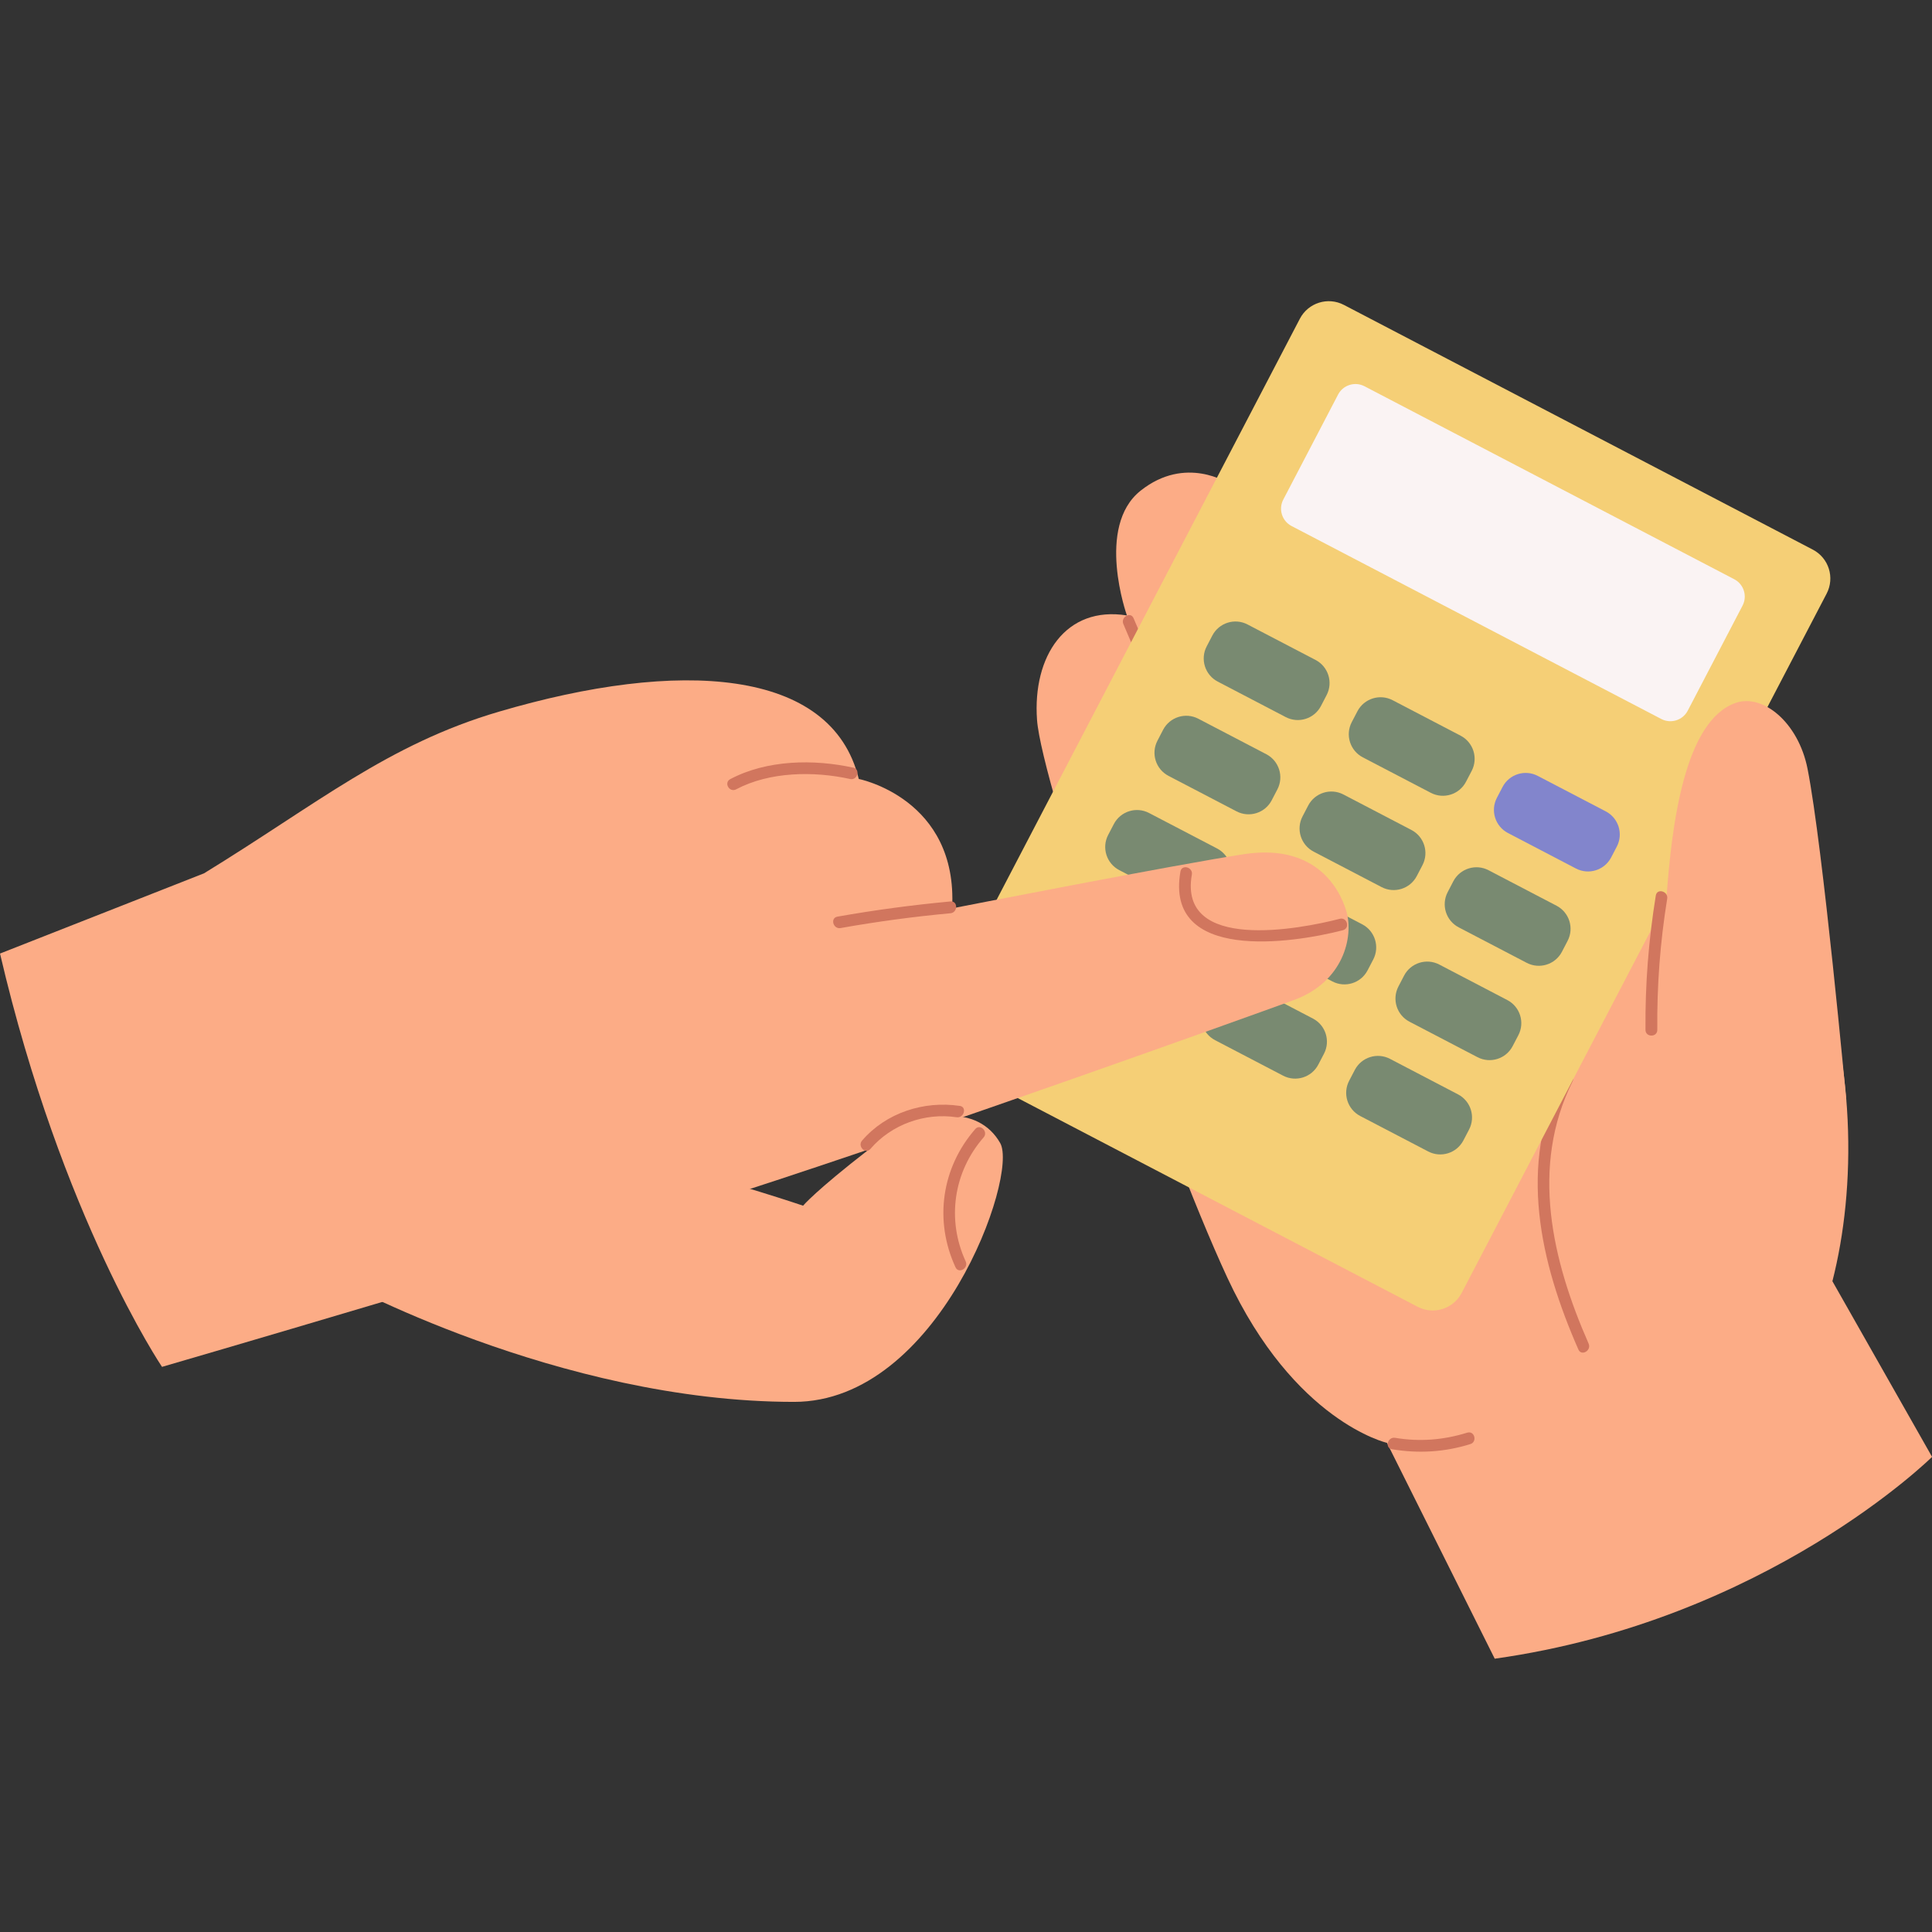 <svg width="80" height="80" viewBox="0 0 80 80" fill="none" xmlns="http://www.w3.org/2000/svg">
<rect x="0" y="0" width="80" height="80" fill="#333333" stroke="none"/>
<g clip-path="url(#clip0_417_924)">
<path d="M61.897 68.69L57.43 59.745C57.43 59.745 53.595 58.873 50.822 52.907C48.048 46.938 43.13 32.447 42.941 29.808C42.752 27.169 44.129 25.076 46.663 25.484C46.663 25.484 45.353 21.808 47.23 20.318C49.099 18.832 50.876 20.018 50.876 20.018C50.876 20.018 50.846 17.679 53.158 16.918C55.47 16.156 57.517 18.53 58.359 20.08C59.102 21.449 63.466 28.501 64.444 30.621C64.444 30.621 64.034 28.428 65.422 27.774C66.807 27.121 68.198 27.52 69.013 28.498C69.829 29.476 72.822 33.284 74.888 38.639C76.905 43.865 76.856 49.218 75.876 53.053L80.003 60.326C80.003 60.326 73.165 67.097 61.9 68.682L61.897 68.69Z" fill="#FCAC86"/>
<path d="M47.511 26.942C47.319 26.494 47.13 26.046 46.938 25.598C46.816 25.308 46.392 25.557 46.517 25.843C46.708 26.291 46.898 26.74 47.089 27.188C47.211 27.477 47.635 27.229 47.511 26.942Z" fill="#D1765E"/>
<path d="M65.781 55.635C64.266 52.194 63.356 48.313 65.116 44.781C65.257 44.5 64.835 44.251 64.695 44.535C62.85 48.24 63.766 52.264 65.359 55.883C65.486 56.169 65.908 55.921 65.781 55.638V55.635Z" fill="#D1765E"/>
<path d="M39.285 43.977L58.702 54.111C59.363 54.456 60.179 54.2 60.524 53.539L75.637 24.581C75.982 23.919 75.726 23.104 75.065 22.759L55.647 12.625C54.986 12.28 54.17 12.536 53.825 13.197L38.712 42.156C38.367 42.817 38.623 43.632 39.285 43.977Z" fill="#F5CF76"/>
<path d="M53.48 21.781L68.791 29.772C69.188 29.979 69.678 29.825 69.885 29.429L72.155 25.078C72.362 24.682 72.208 24.192 71.812 23.985L56.501 15.994C56.104 15.787 55.614 15.941 55.407 16.338L53.137 20.688C52.93 21.085 53.084 21.574 53.48 21.781Z" fill="#FAF3F3"/>
<path d="M62.441 34.493L65.256 35.963C65.785 36.239 66.438 36.034 66.714 35.505L66.949 35.055C67.225 34.526 67.02 33.873 66.491 33.597L63.675 32.128C63.146 31.852 62.494 32.057 62.218 32.586L61.983 33.036C61.707 33.565 61.912 34.217 62.441 34.493Z" fill="#8285CC"/>
<path d="M56.431 31.36L59.247 32.829C59.776 33.105 60.428 32.9 60.704 32.371L60.939 31.921C61.215 31.392 61.01 30.74 60.481 30.463L57.666 28.994C57.137 28.718 56.484 28.923 56.208 29.452L55.973 29.902C55.697 30.431 55.902 31.084 56.431 31.36Z" fill="#798A71"/>
<path d="M50.423 28.223L53.239 29.693C53.768 29.969 54.421 29.764 54.697 29.235L54.931 28.785C55.208 28.256 55.003 27.603 54.474 27.327L51.658 25.858C51.129 25.581 50.477 25.787 50.2 26.316L49.966 26.766C49.69 27.294 49.895 27.947 50.423 28.223Z" fill="#798A71"/>
<path d="M60.403 38.4L63.218 39.869C63.747 40.145 64.4 39.94 64.676 39.411L64.91 38.961C65.187 38.432 64.982 37.78 64.453 37.504L61.637 36.034C61.108 35.758 60.456 35.963 60.179 36.492L59.945 36.942C59.669 37.471 59.873 38.124 60.403 38.4Z" fill="#798A71"/>
<path d="M54.393 35.263L57.209 36.733C57.738 37.009 58.39 36.804 58.666 36.275L58.901 35.825C59.177 35.296 58.972 34.643 58.443 34.367L55.628 32.898C55.099 32.622 54.446 32.827 54.17 33.355L53.935 33.806C53.659 34.334 53.864 34.987 54.393 35.263Z" fill="#798A71"/>
<path d="M48.385 32.127L51.201 33.596C51.73 33.872 52.383 33.667 52.658 33.139L52.893 32.688C53.169 32.16 52.965 31.507 52.436 31.231L49.62 29.761C49.091 29.485 48.438 29.69 48.162 30.219L47.928 30.669C47.651 31.198 47.856 31.851 48.385 32.127Z" fill="#798A71"/>
<path d="M58.363 42.306L61.179 43.775C61.708 44.051 62.361 43.846 62.636 43.317L62.871 42.867C63.148 42.338 62.943 41.686 62.414 41.41L59.598 39.94C59.069 39.664 58.416 39.869 58.14 40.398L57.906 40.848C57.63 41.377 57.834 42.03 58.363 42.306Z" fill="#798A71"/>
<path d="M52.355 39.169L55.171 40.639C55.7 40.915 56.352 40.71 56.628 40.181L56.863 39.731C57.139 39.202 56.934 38.549 56.405 38.273L53.59 36.804C53.061 36.528 52.408 36.733 52.132 37.262L51.897 37.712C51.621 38.241 51.826 38.893 52.355 39.169Z" fill="#798A71"/>
<path d="M46.345 36.029L49.16 37.499C49.689 37.775 50.342 37.57 50.618 37.041L50.853 36.591C51.129 36.062 50.924 35.409 50.395 35.133L47.579 33.664C47.05 33.388 46.398 33.593 46.122 34.122L45.887 34.572C45.611 35.101 45.816 35.753 46.345 36.029Z" fill="#798A71"/>
<path d="M56.323 46.211L59.139 47.68C59.667 47.956 60.32 47.751 60.596 47.222L60.831 46.772C61.107 46.243 60.902 45.591 60.373 45.315L57.557 43.845C57.029 43.569 56.376 43.774 56.1 44.303L55.865 44.753C55.589 45.282 55.794 45.935 56.323 46.211Z" fill="#798A71"/>
<path d="M50.315 43.072L53.13 44.541C53.659 44.817 54.312 44.612 54.588 44.083L54.823 43.633C55.099 43.104 54.894 42.452 54.365 42.176L51.549 40.706C51.02 40.43 50.368 40.635 50.092 41.164L49.857 41.614C49.581 42.143 49.786 42.796 50.315 43.072Z" fill="#798A71"/>
<path d="M44.307 39.935L47.122 41.405C47.651 41.681 48.304 41.476 48.58 40.947L48.815 40.497C49.091 39.968 48.886 39.316 48.357 39.039L45.541 37.57C45.012 37.294 44.36 37.499 44.084 38.028L43.849 38.478C43.573 39.007 43.778 39.66 44.307 39.935Z" fill="#798A71"/>
<path d="M0 39.485L8.448 36.163C13.142 33.284 16.058 30.821 20.663 29.468C28.095 27.28 34.439 27.642 35.56 32.255C35.56 32.255 39.673 33.065 39.425 37.613C39.425 37.613 48.648 35.806 51.513 35.369C54.379 34.931 55.44 36.678 55.751 37.737C56.061 38.796 55.626 40.665 53.568 41.413C51.513 42.161 38.863 46.709 30.575 49.388C22.286 52.067 6.709 56.599 6.709 56.599C6.709 56.599 2.558 50.449 0 39.482L0 39.485Z" fill="#FCAC86"/>
<path d="M13.873 52.94C13.873 52.94 23.096 58.047 32.878 58.049C38.86 58.049 42.187 48.683 41.415 47.33C40.508 45.742 38.239 45.845 35.995 47.584C33.75 49.323 33.254 49.925 33.254 49.925C33.254 49.925 30.385 48.951 27.579 48.265C24.776 47.579 13.871 52.937 13.871 52.937L13.873 52.94Z" fill="#FCAC86"/>
<path d="M35.333 31.788C33.691 31.426 31.749 31.461 30.237 32.263C29.959 32.411 30.205 32.833 30.483 32.684C31.866 31.95 33.699 31.925 35.201 32.257C35.509 32.325 35.638 31.852 35.331 31.785L35.333 31.788Z" fill="#D1765E"/>
<path d="M39.357 37.327C37.788 37.473 36.23 37.681 34.677 37.956C34.366 38.01 34.498 38.483 34.806 38.429C36.316 38.161 37.831 37.956 39.357 37.816C39.668 37.786 39.67 37.297 39.357 37.327Z" fill="#D1765E"/>
<path d="M39.741 45.793C38.252 45.572 36.689 46.077 35.698 47.227C35.492 47.465 35.838 47.813 36.043 47.573C36.913 46.56 38.29 46.066 39.611 46.263C39.919 46.309 40.051 45.837 39.741 45.791V45.793Z" fill="#D1765E"/>
<path d="M55.48 38.045C53.819 38.477 48.785 39.433 49.352 36.217C49.407 35.909 48.937 35.776 48.88 36.087C48.218 39.844 53.479 39.071 55.607 38.518C55.913 38.439 55.783 37.967 55.478 38.045H55.48Z" fill="#D1765E"/>
<path d="M40.386 46.749C38.984 48.354 38.674 50.541 39.565 52.475C39.697 52.761 40.119 52.513 39.986 52.229C39.192 50.503 39.481 48.526 40.729 47.098C40.934 46.863 40.591 46.514 40.383 46.752L40.386 46.749Z" fill="#D1765E"/>
<path d="M76.451 45.569C76.451 45.569 75.485 35.069 74.847 31.836C74.466 29.905 72.989 28.711 71.868 29.106C69.775 29.84 69.219 34.045 68.998 37.3C68.811 40.03 76.451 45.569 76.451 45.569Z" fill="#FCAC86"/>
<path d="M68.563 37.081C68.263 38.944 68.12 40.757 68.136 42.645C68.136 42.96 68.627 42.96 68.625 42.645C68.609 40.8 68.741 39.034 69.035 37.211C69.084 36.903 68.614 36.77 68.563 37.081Z" fill="#D1765E"/>
<path d="M60.752 59.324C59.774 59.629 58.781 59.707 57.768 59.537C57.46 59.486 57.328 59.959 57.638 60.01C58.74 60.194 59.818 60.129 60.884 59.797C61.184 59.702 61.057 59.229 60.755 59.324H60.752Z" fill="#D1765E"/>
</g>
<defs>
<clipPath id="clip0_417_924">
<rect width="80" height="80" fill="white"/>
</clipPath>
</defs>
</svg>
